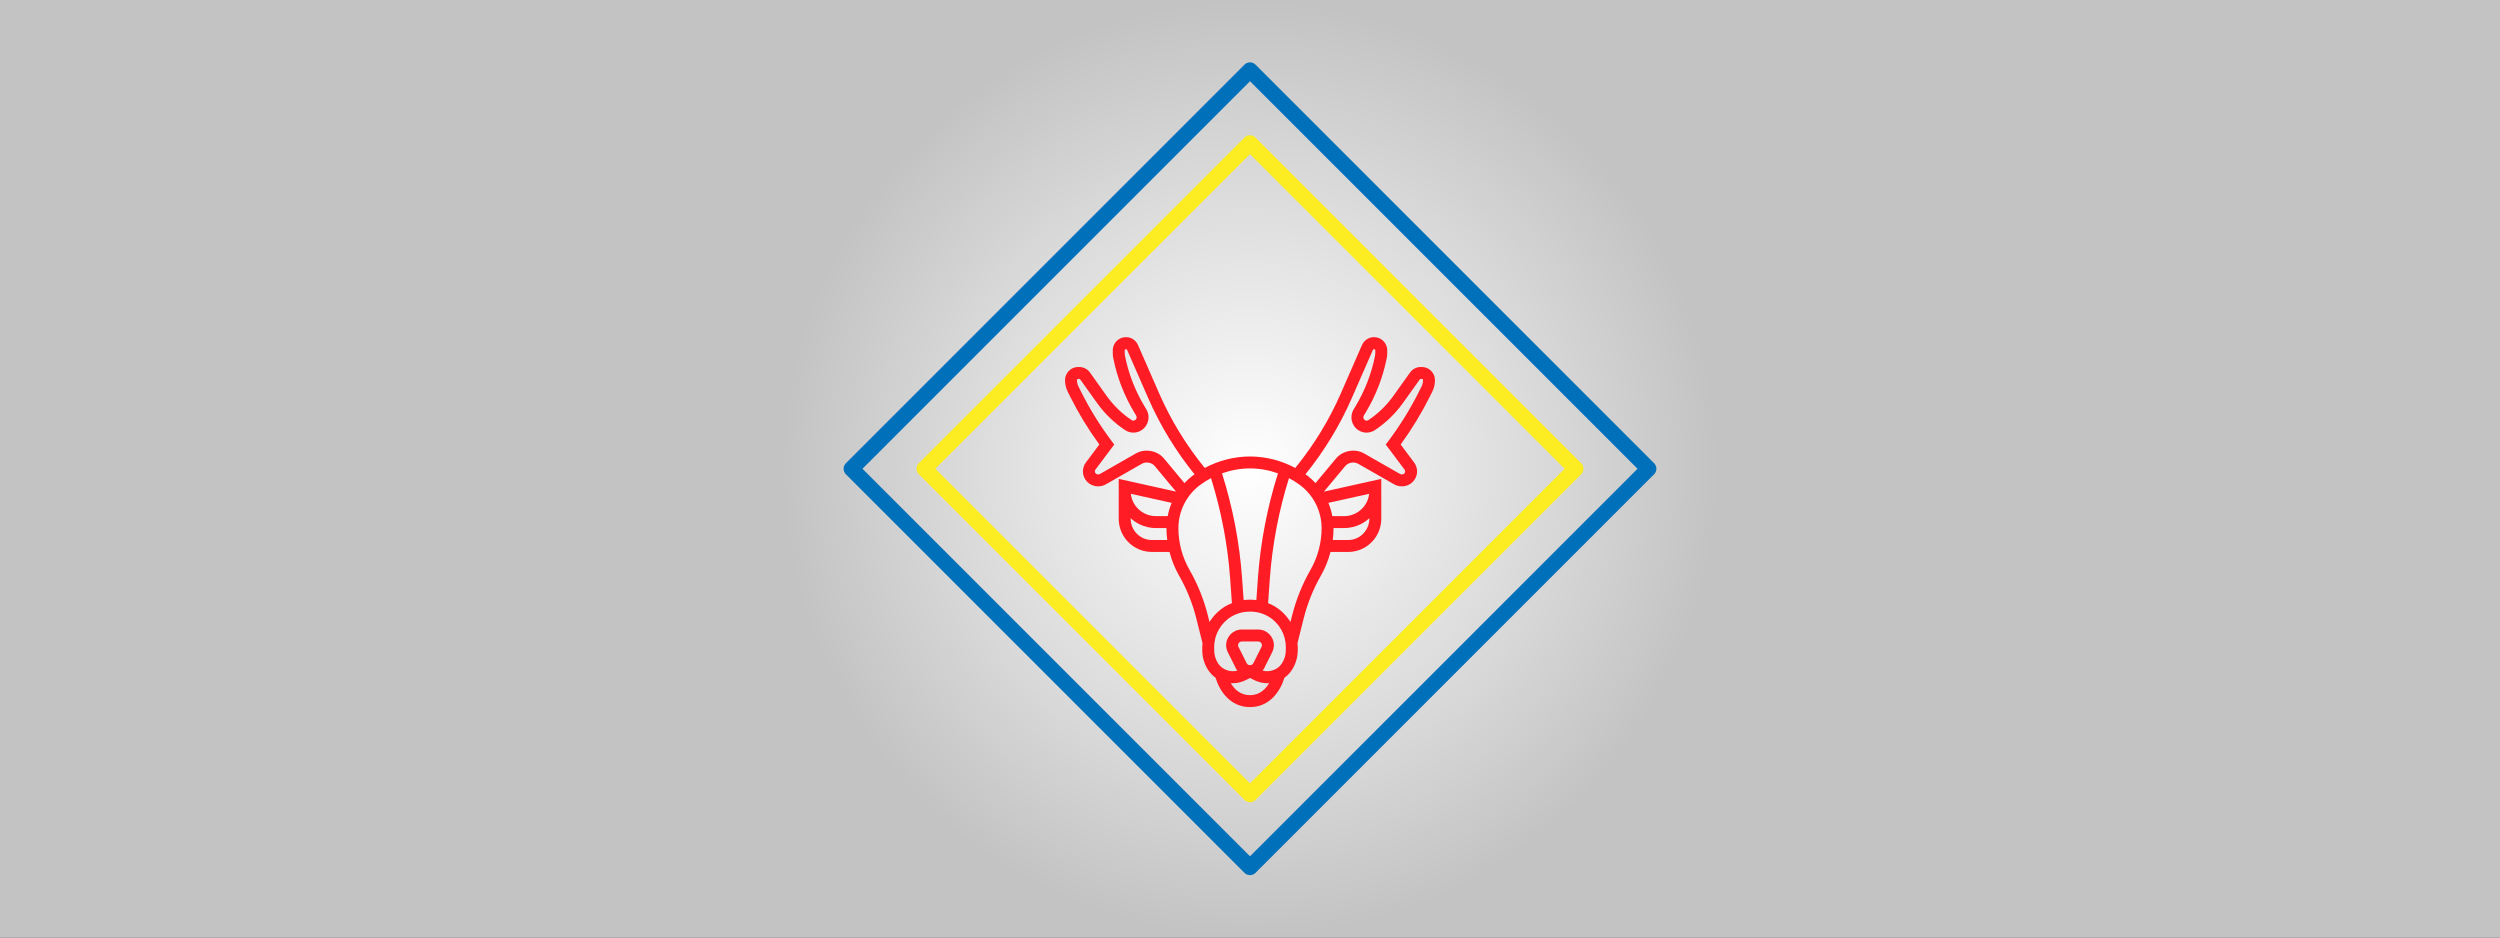 <?xml version="1.0" encoding="utf-8"?>
<svg x="0pt" y="0pt" width="800pt" height="300pt" viewBox="0 0 800 300" xmlns="http://www.w3.org/2000/svg" xmlns:xlink="http://www.w3.org/1999/xlink">
  <rect x="0" y="0" width="800" height="300" fill="#333333" stroke="none"/>
  <g id="1">
    <title>Layer 1</title>
    <radialGradient cx="400" cy="150" r="150" fx="400" fy="150" gradientUnits="userSpaceOnUse" gradientTransform="matrix(-4.37114e-08,1,-1,-4.37114e-08,550,-250)" id="4">
      <stop style="stop-color:#ffffff;stop-opacity:1;"/>
      <stop offset="1" style="stop-color:#c3c3c3;stop-opacity:1;"/>
    </radialGradient>
    <defs>
      <title>Path</title>
      <g id="2">
        <defs>
          <path id="3" d="M0,0 C0,0,800,0,800,0 C800,0,800,300,800,300 C800,300,0,300,0,300 C0,300,0,0,0,0 z"/>
        </defs>
        <use xlink:href="#3" style="fill:url(#4);fill-opacity:1;fill-rule:evenodd;opacity:1;stroke:none;"/>
      </g>
    </defs>
    <use xlink:href="#2"/>
  </g>
  <g id="5">
    <title>Layer 32</title>
    <defs>
      <title>Path</title>
      <g id="6">
        <defs>
          <path id="7" d="M295.79,150 C295.79,150,400,45.79,400,45.79 C400,45.79,504.21,150,504.21,150 C504.21,150,400,254.21,400,254.21 C400,254.21,295.79,150,295.79,150 z"/>
        </defs>
        <use xlink:href="#7" style="fill:none;opacity:1;stroke:#fbed21;stroke-linecap:round;stroke-linejoin:round;stroke-miterlimit:10;stroke-opacity:1;stroke-width:5;"/>
      </g>
    </defs>
    <use xlink:href="#6"/>
    <defs>
      <title>Path</title>
      <g id="8">
        <defs>
          <path id="9" d="M272.456,150 C272.456,150,400,22.456,400,22.456 C400,22.456,527.544,150,527.544,150 C527.544,150,400,277.544,400,277.544 C400,277.544,272.456,150,272.456,150 z"/>
        </defs>
        <use xlink:href="#9" style="fill:none;opacity:1;stroke:#0070ba;stroke-linecap:round;stroke-linejoin:round;stroke-miterlimit:10;stroke-opacity:1;stroke-width:5;"/>
      </g>
    </defs>
    <use xlink:href="#8"/>
    <defs>
      <title>Path 68</title>
      <g id="10">
        <defs>
          <path id="11" d="M454.976,117.432 C454.869,117.432,454.761,117.432,454.654,117.432 C453.292,117.432,452.009,118.093,451.222,119.198 C449.432,121.705,447.641,124.211,445.851,126.718 C443.67,129.768,440.986,132.368,437.869,134.446 C437.235,134.868,436.28,134.389,436.28,133.52 C436.28,133.334,436.33,133.153,436.426,132.993 C436.634,132.644,436.843,132.296,437.052,131.948 C440.275,126.577,442.53,120.744,443.754,114.614 C443.865,114.081,443.918,113.531,443.918,112.979 C443.918,112.687,443.918,112.395,443.918,112.103 C443.918,109.777,442.026,107.885,439.7,107.885 C438.026,107.885,436.51,108.876,435.836,110.413 C433.575,115.581,431.314,120.75,429.053,125.918 C425.301,134.492,420.393,142.497,414.482,149.744 C410.048,147.365,405.043,146.075,400,146.075 C394.957,146.075,389.952,147.365,385.518,149.745 C379.607,142.498,374.699,134.492,370.947,125.918 C368.686,120.749,366.425,115.58,364.165,110.411 C363.491,108.876,361.975,107.885,360.3,107.885 C357.974,107.885,356.082,109.777,356.082,112.103 C356.082,112.395,356.082,112.687,356.082,112.979 C356.082,113.531,356.135,114.081,356.244,114.608 C357.47,120.743,359.725,126.578,362.948,131.948 C363.157,132.297,363.366,132.645,363.575,132.994 C363.67,133.153,363.72,133.334,363.72,133.596 C363.72,134.362,362.763,134.87,362.131,134.446 C359.014,132.368,356.33,129.767,354.149,126.718 C352.359,124.212,350.57,121.706,348.78,119.2 C347.991,118.093,346.708,117.432,345.346,117.432 C345.239,117.432,345.131,117.432,345.024,117.432 C342.698,117.432,340.806,119.325,340.806,121.65 C340.806,122.932,341.107,124.216,341.682,125.366 C341.943,125.888,342.204,126.41,342.465,126.932 C345.138,132.276,348.272,137.422,351.791,142.248 C350.356,144.16,348.922,146.073,347.487,147.986 C346.872,148.807,346.534,149.822,346.534,150.848 C346.534,153.479,348.675,155.622,351.308,155.622 C351.373,155.622,351.438,155.622,351.503,155.622 C352.332,155.622,353.149,155.404,353.871,154.991 C357.707,152.799,361.543,150.607,365.38,148.415 C366.722,147.649,368.551,147.976,369.542,149.168 C371.806,151.884,374.069,154.6,376.333,157.316 C370.219,155.957,364.105,154.599,357.991,153.24 C357.991,154.52,357.991,155.8,357.991,157.08 C357.991,157.233,358.016,157.38,358.022,157.531 C358.012,157.531,358.001,157.531,357.991,157.531 C357.991,160.356,357.991,163.181,357.991,166.005 C357.991,170.886,361.299,175.123,366.036,176.309 C366.878,176.519,367.745,176.626,368.612,176.626 C370.489,176.626,372.366,176.626,374.243,176.626 C374.923,179.269,375.946,181.822,377.31,184.205 C379.775,188.517,381.639,193.153,382.845,197.98 C383.491,200.564,384.137,203.147,384.783,205.731 C384.792,205.728,384.801,205.725,384.81,205.723 C384.772,206.155,384.724,206.582,384.724,207.018 C384.724,207.375,384.724,207.732,384.724,208.089 C384.724,210.371,385.394,212.582,386.66,214.478 C387.294,215.431,388.087,216.239,388.988,216.884 C390.18,220.848,393.466,226.273,400,226.273 C406.534,226.273,409.82,220.848,411.012,216.884 C411.913,216.237,412.705,215.429,413.339,214.478 C414.605,212.58,415.275,210.369,415.275,208.087 C415.275,207.73,415.275,207.373,415.275,207.016 C415.275,206.581,415.228,206.153,415.189,205.725 C415.198,205.727,415.207,205.73,415.216,205.732 C415.862,203.149,416.508,200.565,417.154,197.982 C418.363,193.153,420.224,188.518,422.69,184.207 C424.051,181.824,425.077,179.271,425.756,176.628 C427.633,176.628,429.51,176.628,431.387,176.628 C432.252,176.628,433.119,176.521,433.963,176.311 C438.701,175.123,442.008,170.888,442.008,166.005 C442.008,163.18,442.008,160.356,442.008,157.531 C441.998,157.531,441.988,157.531,441.977,157.531 C441.983,157.38,442.008,157.233,442.008,157.08 C442.008,155.8,442.008,154.52,442.008,153.24 C435.895,154.598,429.781,155.957,423.668,157.315 C425.931,154.599,428.195,151.883,430.458,149.167 C431.453,147.974,433.28,147.647,434.623,148.415 C438.458,150.606,442.294,152.798,446.13,154.989 C446.851,155.402,447.671,155.619,448.497,155.619 C448.562,155.619,448.627,155.619,448.692,155.62 C451.325,155.62,453.466,153.477,453.466,150.846 C453.466,149.82,453.128,148.805,452.511,147.982 C451.077,146.07,449.643,144.158,448.209,142.246 C451.728,137.422,454.86,132.274,457.535,126.93 C457.796,126.407,458.057,125.885,458.318,125.362 C458.893,124.216,459.194,122.931,459.194,121.65 C459.194,119.324,457.302,117.432,454.976,117.432 z M408.957,151.467 C405.514,162.357,403.345,173.626,402.534,185.013 C402.366,187.352,402.199,189.691,402.032,192.03 C401.413,191.952,400.79,191.903,400.162,191.903 C400.054,191.903,399.945,191.903,399.837,191.903 C399.209,191.903,398.587,191.952,397.966,192.031 C397.799,189.692,397.631,187.353,397.464,185.013 C396.652,173.628,394.481,162.357,391.041,151.467 C393.91,150.445,396.946,149.894,400,149.894 C403.055,149.894,406.089,150.445,408.957,151.467 z M363.483,145.103 C359.647,147.294,355.811,149.486,351.976,151.677 C351.831,151.759,351.666,151.803,351.502,151.803 C351.437,151.803,351.372,151.803,351.307,151.803 C350.782,151.803,350.353,151.376,350.353,150.848 C350.353,150.64,350.419,150.442,350.544,150.276 C352.549,147.602,354.553,144.929,356.558,142.256 C356.272,141.874,355.986,141.492,355.699,141.11 C351.97,136.138,348.665,130.794,345.88,125.225 C345.619,124.703,345.358,124.181,345.098,123.659 C344.788,123.039,344.624,122.344,344.624,121.65 C344.624,121.431,344.804,121.251,345.023,121.251 C345.131,121.251,345.238,121.251,345.346,121.251 C345.474,121.251,345.594,121.313,345.67,121.419 C347.461,123.926,349.251,126.432,351.042,128.939 C353.49,132.366,356.507,135.288,360.011,137.623 C360.811,138.156,361.739,138.437,362.697,138.437 C365.365,138.437,367.538,136.265,367.538,133.52 C367.538,132.641,367.299,131.778,366.849,131.03 C366.64,130.681,366.431,130.332,366.222,129.984 C363.227,124.99,361.128,119.566,359.986,113.854 C359.929,113.568,359.9,113.274,359.9,112.98 C359.9,112.687,359.9,112.395,359.9,112.103 C359.902,111.725,360.515,111.599,360.666,111.945 C362.927,117.113,365.188,122.282,367.449,127.45 C371.275,136.193,376.261,144.367,382.255,151.782 C382.06,151.92,381.858,152.044,381.667,152.187 C380.707,152.908,379.844,153.729,379.03,154.593 C376.845,151.971,374.66,149.349,372.475,146.726 C370.33,144.147,366.385,143.444,363.483,145.103 z M374.928,160.918 C374.357,162.285,373.931,163.705,373.657,165.17 C372.404,165.17,371.151,165.17,369.899,165.17 C368.65,165.17,367.397,164.874,366.28,164.316 C363.804,163.079,362.169,160.717,361.862,158.015 z M368.612,172.808 C368.058,172.808,367.502,172.74,366.962,172.606 C363.928,171.848,361.81,169.135,361.81,166.007 C361.81,165.946,361.81,165.886,361.81,165.825 C362.624,166.574,363.548,167.219,364.573,167.731 C366.219,168.554,368.06,168.989,369.899,168.989 C371.022,168.989,372.144,168.989,373.267,168.989 C373.267,170.269,373.353,171.544,373.511,172.808 z M386.548,197.055 C385.255,191.886,383.262,186.925,380.623,182.312 C378.31,178.262,377.086,173.656,377.086,168.989 C377.086,163.61,379.657,158.47,383.961,155.241 C385.087,154.397,386.281,153.649,387.522,152.995 C390.804,163.483,392.876,174.329,393.659,185.285 C393.843,187.86,394.027,190.435,394.211,193.01 C393.473,193.306,392.75,193.645,392.062,194.055 C389.987,195.3,388.293,197.034,387.044,199.041 z M400,222.455 C396.892,222.455,394.99,220.55,393.857,218.602 C394.048,218.613,394.235,218.636,394.428,218.636 C395.87,218.636,397.313,218.294,398.604,217.651 C399.069,217.418,399.535,217.185,400,216.952 C400.465,217.185,400.931,217.418,401.396,217.651 C402.687,218.294,404.13,218.636,405.572,218.636 C405.757,218.636,405.937,218.613,406.12,218.602 C404.982,220.548,403.084,222.455,400,222.455 z M403.695,206.979 C402.815,208.737,401.935,210.496,401.056,212.254 C400.653,213.062,399.347,213.06,398.946,212.254 C398.066,210.495,397.186,208.736,396.307,206.977 C396.223,206.814,396.181,206.631,396.181,206.45 C396.181,205.799,396.71,205.27,397.361,205.27 C399.12,205.27,400.879,205.27,402.639,205.27 C403.29,205.27,403.819,205.799,403.819,206.45 C403.819,206.631,403.777,206.814,403.695,206.979 z M411.457,208.088 C411.457,209.614,411.01,211.092,410.162,212.361 C408.852,214.326,406.281,215.214,404.039,214.594 C404.186,214.386,404.354,214.197,404.472,213.963 C405.352,212.204,406.232,210.445,407.111,208.686 C407.455,207.995,407.638,207.221,407.638,206.45 C407.638,203.692,405.394,201.451,402.639,201.451 C400.88,201.451,399.121,201.451,397.361,201.451 C394.606,201.451,392.362,203.692,392.362,206.45 C392.362,207.221,392.545,207.994,392.889,208.686 C393.769,210.445,394.648,212.204,395.528,213.963 C395.645,214.197,395.813,214.386,395.96,214.592 C393.718,215.212,391.146,214.326,389.836,212.359 C388.99,211.092,388.543,209.614,388.543,208.088 C388.543,207.731,388.543,207.374,388.543,207.017 C388.543,203.072,390.645,199.36,394.025,197.332 C395.784,196.28,397.792,195.722,399.838,195.722 C399.946,195.722,400.054,195.722,400.162,195.722 C402.207,195.722,404.216,196.28,405.973,197.332 C409.354,199.362,411.457,203.074,411.457,207.019 z M419.376,182.312 C416.737,186.927,414.743,191.888,413.451,197.055 C413.285,197.717,413.12,198.38,412.954,199.043 C411.706,197.036,410.012,195.302,407.934,194.055 C407.247,193.642,406.525,193.306,405.788,193.01 C405.972,190.435,406.156,187.86,406.34,185.284 C407.123,174.327,409.195,163.482,412.477,152.995 C413.718,153.648,414.912,154.397,416.036,155.241 C420.344,158.47,422.914,163.61,422.914,168.989 C422.914,173.656,421.69,178.262,419.376,182.312 z M438.19,165.827 C438.19,165.887,438.19,165.948,438.19,166.008 C438.19,169.134,436.072,171.847,433.04,172.605 C432.499,172.739,431.944,172.808,431.388,172.808 C429.755,172.808,428.121,172.808,426.488,172.808 C426.647,171.544,426.733,170.268,426.733,168.989 C427.855,168.989,428.978,168.989,430.101,168.989 C431.94,168.989,433.782,168.554,435.426,167.733 C436.452,167.219,437.376,166.575,438.19,165.827 z M433.717,164.316 C432.6,164.874,431.35,165.17,430.101,165.17 C428.848,165.17,427.596,165.17,426.343,165.17 C426.068,163.705,425.642,162.285,425.071,160.917 C429.427,159.95,433.782,158.982,438.138,158.015 C437.83,160.715,436.194,163.077,433.717,164.316 z M454.902,123.658 C454.641,124.18,454.38,124.702,454.119,125.224 C451.335,130.792,448.032,136.137,444.3,141.108 C444.014,141.491,443.728,141.874,443.441,142.256 C445.446,144.929,447.45,147.601,449.454,150.274 C449.58,150.442,449.647,150.641,449.647,150.849 C449.647,151.376,449.217,151.804,448.692,151.804 C448.627,151.804,448.562,151.804,448.497,151.804 C448.331,151.804,448.167,151.76,448.024,151.678 C444.189,149.486,440.354,147.295,436.519,145.103 C433.611,143.438,429.67,144.145,427.523,146.724 C425.338,149.347,423.153,151.969,420.968,154.591 C420.155,153.727,419.292,152.906,418.331,152.186 C418.14,152.042,417.938,151.92,417.745,151.781 C423.739,144.364,428.724,136.192,432.553,127.448 C434.814,122.28,437.075,117.113,439.336,111.945 C439.485,111.597,440.1,111.725,440.1,112.103 C440.1,112.395,440.1,112.688,440.1,112.98 C440.1,113.272,440.071,113.566,440.012,113.86 C438.872,119.565,436.775,124.99,433.777,129.983 C433.569,130.331,433.36,130.678,433.151,131.026 C432.701,131.78,432.462,132.641,432.462,133.596 C432.462,136.265,434.635,138.437,437.302,138.437 C438.261,138.437,439.189,138.156,439.987,137.623 C443.491,135.288,446.508,132.366,448.956,128.939 C450.747,126.432,452.538,123.925,454.329,121.418 C454.406,121.313,454.526,121.251,454.654,121.251 C454.762,121.251,454.869,121.251,454.977,121.251 C455.196,121.251,455.376,121.431,455.376,121.65 C455.376,122.344,455.211,123.039,454.902,123.657 z"/>
        </defs>
        <use xlink:href="#11" style="fill:#ff1c24;fill-opacity:1;fill-rule:evenodd;opacity:1;stroke:none;"/>
      </g>
    </defs>
    <use xlink:href="#10"/>
  </g>
</svg>
